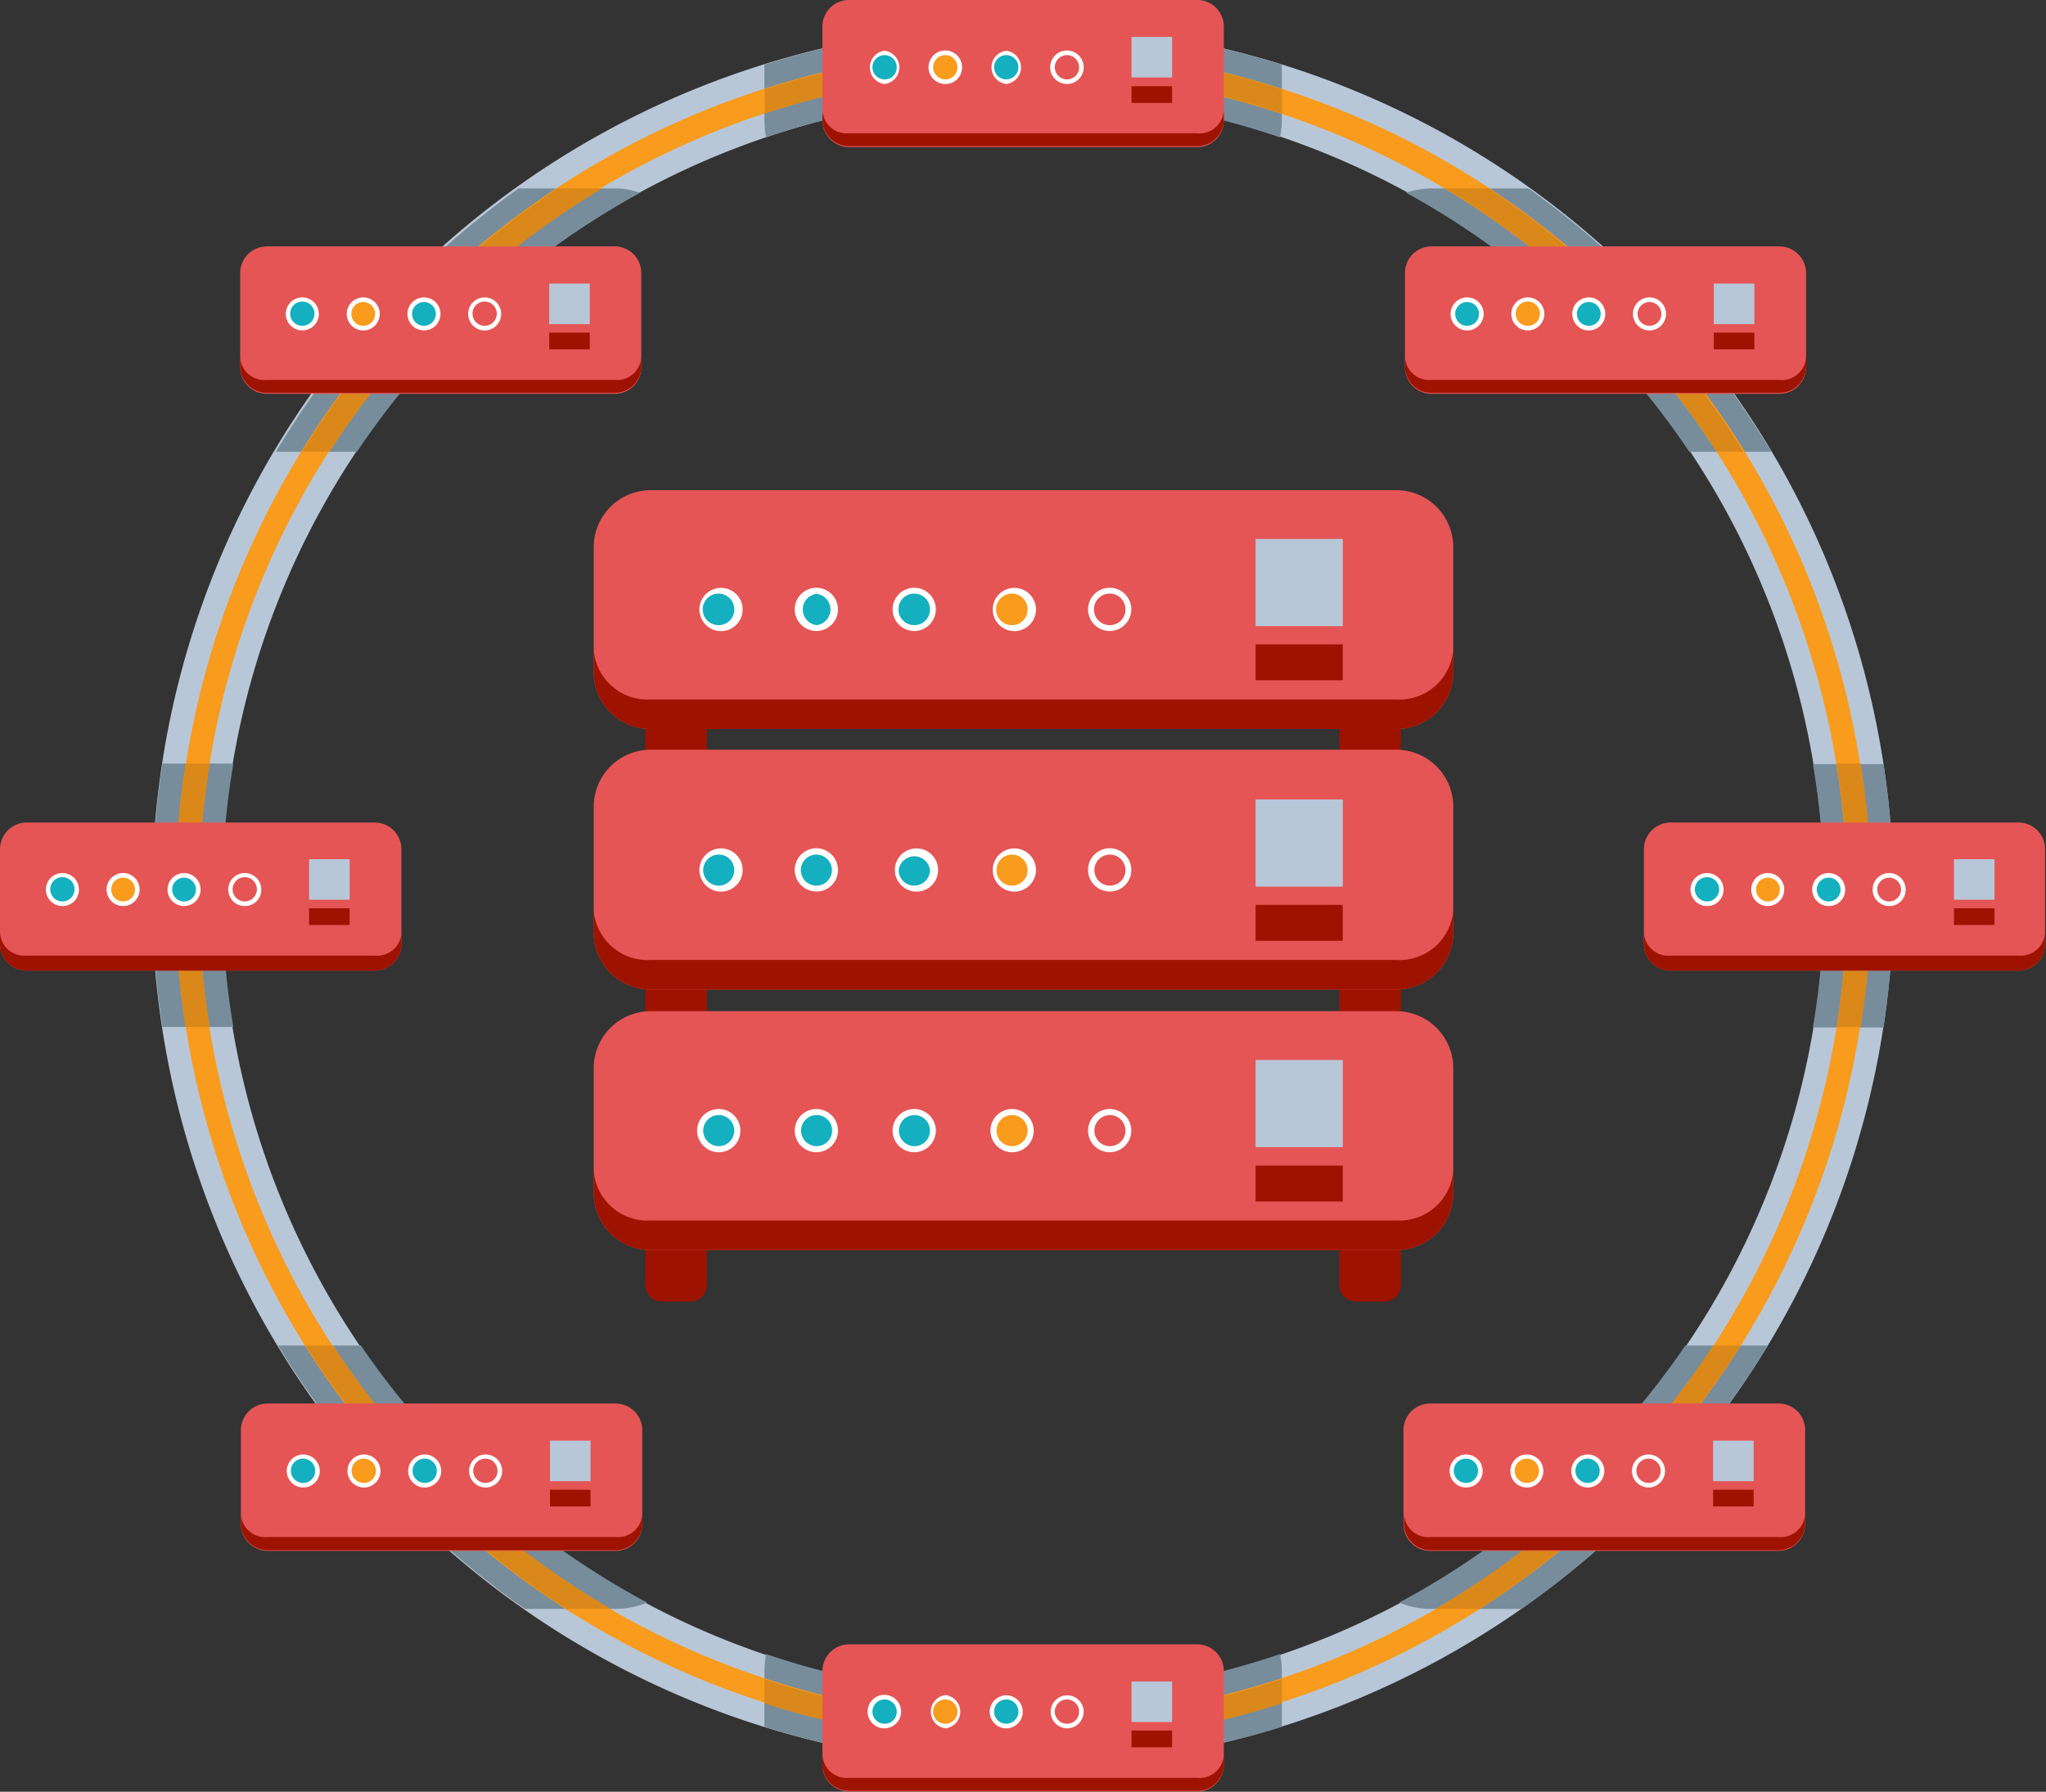 <svg id="Layer_1" data-name="Layer 1" xmlns="http://www.w3.org/2000/svg" viewBox="0 0 84.26 73.8"><rect x="0" y="0" width="84.26" height="73.8" fill="#333333" stroke="none"/><defs><style>.cls-1{fill:#b8c7d8;}.cls-2{fill:#788d9b;}.cls-3{fill:#f99b1d;}.cls-4{fill:#db881a;}.cls-5{fill:#e55555;}.cls-6{fill:#9e1300;}.cls-7{fill:#fff;}.cls-8{fill:#14b0bf;}</style></defs><path class="cls-1" d="M67.33,97.87A35.86,35.86,0,1,1,103.18,62,35.9,35.9,0,0,1,67.33,97.87Zm0-68.84a33,33,0,1,0,33,33A33,33,0,0,0,67.33,29Z" transform="translate(-25.2 -25.12)"/><path class="cls-2" d="M56.75,30.78a32.89,32.89,0,0,1,21.17,0,4,4,0,0,0,.07-.7v-2.3a35.85,35.85,0,0,0-21.31,0v2.3A4,4,0,0,0,56.75,30.78Z" transform="translate(-25.2 -25.12)"/><path class="cls-2" d="M77.92,93.25a32.89,32.89,0,0,1-21.17,0,4,4,0,0,0-.07.7v2.3a35.85,35.85,0,0,0,21.31,0V94A4,4,0,0,0,77.92,93.25Z" transform="translate(-25.2 -25.12)"/><path class="cls-2" d="M82.82,91.13a3.5,3.5,0,0,0,1.3.26h3.74A36.29,36.29,0,0,0,98,80.54H94.61A33.33,33.33,0,0,1,82.82,91.13Z" transform="translate(-25.2 -25.12)"/><path class="cls-2" d="M51.85,91.13A33.33,33.33,0,0,1,40.06,80.54H36.65A36.29,36.29,0,0,0,46.81,91.39h3.74A3.5,3.5,0,0,0,51.85,91.13Z" transform="translate(-25.2 -25.12)"/><path class="cls-2" d="M51.56,33.06a3.29,3.29,0,0,0-1-.18h-4a36.11,36.11,0,0,0-10,10.85H39.9A33.26,33.26,0,0,1,51.56,33.06Z" transform="translate(-25.2 -25.12)"/><path class="cls-2" d="M83.11,33.06A33.34,33.34,0,0,1,94.77,43.73h3.38a36.11,36.11,0,0,0-10-10.85h-4A3.29,3.29,0,0,0,83.11,33.06Z" transform="translate(-25.2 -25.12)"/><path class="cls-2" d="M102.77,56.59H99.86a32.22,32.22,0,0,1,0,10.85h2.91a36.1,36.1,0,0,0,0-10.85Z" transform="translate(-25.2 -25.12)"/><path class="cls-2" d="M34.35,62a32.44,32.44,0,0,1,.46-5.43H31.89a36.1,36.1,0,0,0,0,10.85h2.92A32.41,32.41,0,0,1,34.35,62Z" transform="translate(-25.2 -25.12)"/><path class="cls-3" d="M67.33,96.91A34.9,34.9,0,1,1,102.23,62,34.93,34.93,0,0,1,67.33,96.91Zm0-68.83A33.94,33.94,0,1,0,101.27,62,34,34,0,0,0,67.33,28.08Z" transform="translate(-25.2 -25.12)"/><path class="cls-4" d="M67.33,28.08A33.82,33.82,0,0,1,78,29.8v-1a34.83,34.83,0,0,0-21.31,0v1A33.8,33.8,0,0,1,67.33,28.08Z" transform="translate(-25.2 -25.12)"/><path class="cls-4" d="M67.33,96a33.8,33.8,0,0,1-10.65-1.72v1a34.83,34.83,0,0,0,21.31,0v-1A33.82,33.82,0,0,1,67.33,96Z" transform="translate(-25.2 -25.12)"/><path class="cls-4" d="M84.31,91.39h1.83A35.19,35.19,0,0,0,96.88,80.54H95.75A34.23,34.23,0,0,1,84.31,91.39Z" transform="translate(-25.2 -25.12)"/><path class="cls-4" d="M38.92,80.54H37.78A35.22,35.22,0,0,0,48.53,91.39h1.83A34.23,34.23,0,0,1,38.92,80.54Z" transform="translate(-25.2 -25.12)"/><path class="cls-4" d="M50,32.88H48.16A35.17,35.17,0,0,0,37.63,43.73h1.14A34.3,34.3,0,0,1,50,32.88Z" transform="translate(-25.2 -25.12)"/><path class="cls-4" d="M95.9,43.73H97A35.17,35.17,0,0,0,86.51,32.88H84.72A34.3,34.3,0,0,1,95.9,43.73Z" transform="translate(-25.2 -25.12)"/><path class="cls-4" d="M101.27,62a33.5,33.5,0,0,1-.44,5.42h1a34.44,34.44,0,0,0,0-10.85h-1A33.53,33.53,0,0,1,101.27,62Z" transform="translate(-25.2 -25.12)"/><path class="cls-4" d="M33.4,62a33.53,33.53,0,0,1,.44-5.43h-1a35.25,35.25,0,0,0,0,10.85h1A33.5,33.5,0,0,1,33.4,62Z" transform="translate(-25.2 -25.12)"/><path class="cls-5" d="M74.5,25.12H60.17a1.09,1.09,0,0,0-1.1,1.09v3.87a1.1,1.1,0,0,0,1.1,1.1H74.5a1.1,1.1,0,0,0,1.1-1.1V26.21A1.09,1.09,0,0,0,74.5,25.12Z" transform="translate(-25.2 -25.12)"/><path class="cls-6" d="M74.5,30.61H60.17a1,1,0,0,1-1.1-1v.43a1.1,1.1,0,0,0,1.1,1.1H74.5a1.1,1.1,0,0,0,1.1-1.1v-.43A1,1,0,0,1,74.5,30.61Z" transform="translate(-25.2 -25.12)"/><path class="cls-7" d="M61.63,28.58a.69.69,0,0,1,0-1.37.69.69,0,0,1,0,1.37Zm0-1a.31.31,0,0,0,0,.61.31.31,0,1,0,0-.61Z" transform="translate(-25.2 -25.12)"/><path class="cls-8" d="M61.63,28.39a.5.5,0,1,1,.5-.5A.49.49,0,0,1,61.63,28.39Z" transform="translate(-25.2 -25.12)"/><path class="cls-7" d="M66.64,28.58a.69.69,0,0,1,0-1.37.69.69,0,0,1,0,1.37Zm0-1a.31.31,0,0,0,0,.61.31.31,0,1,0,0-.61Z" transform="translate(-25.2 -25.12)"/><path class="cls-8" d="M66.64,28.39a.5.5,0,0,1,0-1,.5.5,0,1,1,0,1Z" transform="translate(-25.2 -25.12)"/><path class="cls-7" d="M64.14,28.58a.69.69,0,1,1,.68-.69A.68.68,0,0,1,64.14,28.58Zm0-1a.31.31,0,1,0,0,.61.31.31,0,0,0,0-.61Z" transform="translate(-25.2 -25.12)"/><path class="cls-3" d="M64.14,28.39a.5.5,0,1,1,.49-.5A.5.5,0,0,1,64.14,28.39Z" transform="translate(-25.2 -25.12)"/><path class="cls-7" d="M69.14,28.58a.69.69,0,1,1,.69-.69A.69.69,0,0,1,69.14,28.58Zm0-1a.31.31,0,0,0,0,.61.31.31,0,1,0,0-.61Z" transform="translate(-25.2 -25.12)"/><path class="cls-5" d="M69.14,28.39a.5.5,0,1,1,.5-.5A.49.49,0,0,1,69.14,28.39Z" transform="translate(-25.2 -25.12)"/><rect class="cls-6" x="46.6" y="3.55" width="1.67" height="0.69"/><rect class="cls-1" x="46.6" y="1.52" width="1.67" height="1.67"/><path class="cls-5" d="M74.5,92.85H60.17a1.1,1.1,0,0,0-1.1,1.1v3.87a1.09,1.09,0,0,0,1.1,1.09H74.5a1.09,1.09,0,0,0,1.1-1.09V94A1.1,1.1,0,0,0,74.5,92.85Z" transform="translate(-25.2 -25.12)"/><path class="cls-6" d="M74.5,98.35H60.17a1,1,0,0,1-1.1-1v.44a1.09,1.09,0,0,0,1.1,1.09H74.5a1.09,1.09,0,0,0,1.1-1.09v-.44A1,1,0,0,1,74.5,98.35Z" transform="translate(-25.2 -25.12)"/><path class="cls-7" d="M61.63,96.31a.69.69,0,1,1,.68-.68A.69.69,0,0,1,61.63,96.31Zm0-1a.31.31,0,0,0-.3.31.31.31,0,0,0,.61,0A.31.31,0,0,0,61.63,95.32Z" transform="translate(-25.2 -25.12)"/><path class="cls-8" d="M61.63,96.12a.5.5,0,1,1,.5-.49A.49.49,0,0,1,61.63,96.12Z" transform="translate(-25.2 -25.12)"/><path class="cls-7" d="M66.64,96.31a.68.68,0,1,1,0-1.36.68.68,0,0,1,0,1.36Zm0-1a.3.3,0,0,0-.3.31.29.29,0,0,0,.3.3.3.3,0,0,0,.31-.3A.31.31,0,0,0,66.64,95.32Z" transform="translate(-25.2 -25.12)"/><path class="cls-8" d="M66.64,96.12a.5.5,0,0,1,0-1,.5.5,0,1,1,0,1Z" transform="translate(-25.2 -25.12)"/><path class="cls-7" d="M64.14,96.31a.69.69,0,0,1,0-1.37.69.69,0,0,1,0,1.37Zm0-1a.31.31,0,0,0-.31.31.3.3,0,0,0,.31.3.29.29,0,0,0,.3-.3A.3.3,0,0,0,64.14,95.32Z" transform="translate(-25.2 -25.12)"/><path class="cls-3" d="M64.14,96.12a.5.5,0,1,1,.49-.49A.49.49,0,0,1,64.14,96.12Z" transform="translate(-25.2 -25.12)"/><path class="cls-7" d="M69.14,96.31a.68.68,0,1,1,.69-.68A.69.69,0,0,1,69.14,96.31Zm0-1a.31.31,0,0,0-.3.31.31.31,0,0,0,.61,0A.31.31,0,0,0,69.14,95.32Z" transform="translate(-25.2 -25.12)"/><path class="cls-5" d="M69.14,96.12a.5.5,0,1,1,.5-.49A.49.49,0,0,1,69.14,96.12Z" transform="translate(-25.2 -25.12)"/><rect class="cls-6" x="46.6" y="71.28" width="1.67" height="0.69"/><rect class="cls-1" x="46.6" y="69.26" width="1.67" height="1.67"/><path class="cls-5" d="M98.45,82.93H84.12A1.1,1.1,0,0,0,83,84V87.9a1.1,1.1,0,0,0,1.1,1.1H98.45a1.1,1.1,0,0,0,1.09-1.1V84A1.09,1.09,0,0,0,98.45,82.93Z" transform="translate(-25.2 -25.12)"/><path class="cls-6" d="M98.45,88.43H84.12a1,1,0,0,1-1.1-1v.44a1.1,1.1,0,0,0,1.1,1.1H98.45a1.1,1.1,0,0,0,1.09-1.1v-.44A1,1,0,0,1,98.45,88.43Z" transform="translate(-25.2 -25.12)"/><path class="cls-7" d="M85.58,86.39a.68.68,0,1,1,.68-.68A.68.68,0,0,1,85.58,86.39Zm0-1a.31.31,0,1,0,.31.31A.31.31,0,0,0,85.58,85.4Z" transform="translate(-25.2 -25.12)"/><path class="cls-8" d="M85.58,86.2a.5.5,0,1,1,.49-.49A.49.49,0,0,1,85.58,86.2Z" transform="translate(-25.2 -25.12)"/><path class="cls-7" d="M90.59,86.39a.68.68,0,1,1,.68-.68A.68.68,0,0,1,90.59,86.39Zm0-1a.31.31,0,0,0-.31.31.3.3,0,0,0,.31.3.29.29,0,0,0,.3-.3A.3.3,0,0,0,90.59,85.4Z" transform="translate(-25.2 -25.12)"/><path class="cls-8" d="M90.59,86.2a.5.5,0,1,1,.49-.49A.49.49,0,0,1,90.59,86.2Z" transform="translate(-25.2 -25.12)"/><path class="cls-7" d="M88.08,86.39a.68.68,0,0,1,0-1.36.68.68,0,0,1,0,1.36Zm0-1a.3.3,0,0,0-.3.31.29.29,0,0,0,.3.3.3.3,0,0,0,.31-.3A.31.31,0,0,0,88.08,85.4Z" transform="translate(-25.2 -25.12)"/><path class="cls-3" d="M88.08,86.2a.5.5,0,1,1,.5-.49A.49.49,0,0,1,88.08,86.2Z" transform="translate(-25.2 -25.12)"/><path class="cls-7" d="M93.09,86.39a.68.68,0,1,1,0-1.36.68.68,0,1,1,0,1.36Zm0-1a.31.31,0,0,0-.31.31.31.31,0,0,0,.62,0A.31.31,0,0,0,93.09,85.4Z" transform="translate(-25.2 -25.12)"/><path class="cls-5" d="M93.09,86.2a.5.5,0,1,1,.5-.49A.49.49,0,0,1,93.09,86.2Z" transform="translate(-25.2 -25.12)"/><rect class="cls-6" x="70.55" y="61.36" width="1.67" height="0.69"/><rect class="cls-1" x="70.55" y="59.34" width="1.67" height="1.67"/><path class="cls-5" d="M50.55,82.93H36.22a1.1,1.1,0,0,0-1.1,1.1V87.9a1.11,1.11,0,0,0,1.1,1.1H50.55a1.1,1.1,0,0,0,1.1-1.1V84A1.1,1.1,0,0,0,50.55,82.93Z" transform="translate(-25.2 -25.12)"/><path class="cls-6" d="M50.55,88.43H36.22a1,1,0,0,1-1.1-1v.44a1.11,1.11,0,0,0,1.1,1.1H50.55a1.1,1.1,0,0,0,1.1-1.1v-.44A1,1,0,0,1,50.55,88.43Z" transform="translate(-25.2 -25.12)"/><path class="cls-7" d="M37.69,86.39a.68.68,0,1,1,.68-.68A.68.68,0,0,1,37.69,86.39Zm0-1a.31.31,0,1,0,.3.31A.31.31,0,0,0,37.69,85.4Z" transform="translate(-25.2 -25.12)"/><path class="cls-8" d="M37.69,86.2a.5.5,0,1,1,.49-.49A.49.49,0,0,1,37.69,86.2Z" transform="translate(-25.2 -25.12)"/><path class="cls-7" d="M42.69,86.39a.68.68,0,0,1,0-1.36.68.68,0,0,1,0,1.36Zm0-1a.3.3,0,0,0-.3.31.29.29,0,0,0,.3.3.3.3,0,0,0,.31-.3A.31.31,0,0,0,42.69,85.4Z" transform="translate(-25.2 -25.12)"/><path class="cls-8" d="M42.69,86.2a.5.5,0,1,1,.5-.49A.49.49,0,0,1,42.69,86.2Z" transform="translate(-25.2 -25.12)"/><path class="cls-7" d="M40.19,86.39a.68.68,0,0,1,0-1.36.68.68,0,0,1,0,1.36Zm0-1a.31.31,0,0,0-.31.31.31.31,0,0,0,.62,0A.31.31,0,0,0,40.19,85.4Z" transform="translate(-25.2 -25.12)"/><path class="cls-3" d="M40.19,86.2a.5.5,0,1,1,.49-.49A.49.49,0,0,1,40.19,86.2Z" transform="translate(-25.2 -25.12)"/><path class="cls-7" d="M45.2,86.39a.68.68,0,1,1,.68-.68A.68.68,0,0,1,45.2,86.39Zm0-1a.31.31,0,0,0-.31.31.3.3,0,0,0,.31.3.29.29,0,0,0,.3-.3A.3.3,0,0,0,45.2,85.4Z" transform="translate(-25.2 -25.12)"/><path class="cls-5" d="M45.2,86.2a.5.5,0,1,1,.49-.49A.49.49,0,0,1,45.2,86.2Z" transform="translate(-25.2 -25.12)"/><rect class="cls-6" x="22.65" y="61.36" width="1.67" height="0.69"/><rect class="cls-1" x="22.65" y="59.34" width="1.67" height="1.67"/><path class="cls-5" d="M50.52,35.27H36.19a1.1,1.1,0,0,0-1.1,1.1v3.87a1.1,1.1,0,0,0,1.1,1.1H50.52a1.09,1.09,0,0,0,1.09-1.1V36.37A1.09,1.09,0,0,0,50.52,35.27Z" transform="translate(-25.2 -25.12)"/><path class="cls-6" d="M50.52,40.77H36.19a1,1,0,0,1-1.1-1v.43a1.1,1.1,0,0,0,1.1,1.1H50.52a1.09,1.09,0,0,0,1.09-1.1v-.43A1,1,0,0,1,50.52,40.77Z" transform="translate(-25.2 -25.12)"/><path class="cls-7" d="M37.65,38.73a.68.68,0,1,1,.68-.68A.68.68,0,0,1,37.65,38.73Zm0-1a.31.31,0,1,0,.31.31A.31.31,0,0,0,37.65,37.74Z" transform="translate(-25.2 -25.12)"/><path class="cls-8" d="M37.65,38.54a.49.49,0,1,1,0-1,.49.49,0,0,1,0,1Z" transform="translate(-25.2 -25.12)"/><path class="cls-7" d="M42.66,38.73a.68.68,0,1,1,.68-.68A.68.68,0,0,1,42.66,38.73Zm0-1a.31.31,0,0,0,0,.62.31.31,0,0,0,0-.62Z" transform="translate(-25.2 -25.12)"/><path class="cls-8" d="M42.66,38.54a.49.49,0,1,1,.49-.49A.49.49,0,0,1,42.66,38.54Z" transform="translate(-25.2 -25.12)"/><path class="cls-7" d="M40.15,38.73a.68.68,0,1,1,.69-.68A.68.68,0,0,1,40.15,38.73Zm0-1a.31.31,0,0,0,0,.62.31.31,0,0,0,0-.62Z" transform="translate(-25.2 -25.12)"/><path class="cls-3" d="M40.15,38.54a.49.49,0,1,1,.5-.49A.49.49,0,0,1,40.15,38.54Z" transform="translate(-25.2 -25.12)"/><path class="cls-7" d="M45.16,38.73a.68.68,0,0,1,0-1.36.68.68,0,0,1,0,1.36Zm0-1a.31.31,0,1,0,.31.31A.31.31,0,0,0,45.16,37.74Z" transform="translate(-25.2 -25.12)"/><path class="cls-5" d="M45.16,38.54a.49.49,0,0,1,0-1,.49.49,0,1,1,0,1Z" transform="translate(-25.2 -25.12)"/><rect class="cls-6" x="22.62" y="13.7" width="1.67" height="0.69"/><rect class="cls-1" x="22.62" y="11.68" width="1.67" height="1.67"/><path class="cls-5" d="M98.48,35.27H84.15a1.09,1.09,0,0,0-1.09,1.1v3.87a1.09,1.09,0,0,0,1.09,1.1H98.48a1.1,1.1,0,0,0,1.1-1.1V36.37A1.1,1.1,0,0,0,98.48,35.27Z" transform="translate(-25.2 -25.12)"/><path class="cls-6" d="M98.48,40.77H84.15a1,1,0,0,1-1.09-1v.43a1.09,1.09,0,0,0,1.09,1.1H98.48a1.1,1.1,0,0,0,1.1-1.1v-.43A1,1,0,0,1,98.48,40.77Z" transform="translate(-25.2 -25.12)"/><path class="cls-7" d="M85.62,38.73a.68.68,0,1,1,.68-.68A.68.68,0,0,1,85.62,38.73Zm0-1a.31.31,0,0,0,0,.62.31.31,0,0,0,0-.62Z" transform="translate(-25.2 -25.12)"/><path class="cls-8" d="M85.62,38.54a.49.49,0,1,1,.49-.49A.49.49,0,0,1,85.62,38.54Z" transform="translate(-25.2 -25.12)"/><path class="cls-7" d="M90.63,38.73a.68.68,0,1,1,0-1.36.68.68,0,0,1,0,1.36Zm0-1a.31.31,0,0,0,0,.62.31.31,0,0,0,0-.62Z" transform="translate(-25.2 -25.12)"/><path class="cls-8" d="M90.63,38.54a.49.49,0,1,1,.49-.49A.49.49,0,0,1,90.63,38.54Z" transform="translate(-25.2 -25.12)"/><path class="cls-7" d="M88.12,38.73a.68.68,0,1,1,.68-.68A.68.68,0,0,1,88.12,38.73Zm0-1a.31.31,0,1,0,.31.31A.31.31,0,0,0,88.12,37.74Z" transform="translate(-25.2 -25.12)"/><path class="cls-3" d="M88.12,38.54a.49.49,0,0,1,0-1,.49.49,0,1,1,0,1Z" transform="translate(-25.2 -25.12)"/><path class="cls-7" d="M93.13,38.73a.68.68,0,1,1,.68-.68A.68.68,0,0,1,93.13,38.73Zm0-1a.31.31,0,1,0,.31.31A.31.31,0,0,0,93.13,37.74Z" transform="translate(-25.2 -25.12)"/><path class="cls-5" d="M93.13,38.54a.49.49,0,1,1,.49-.49A.49.49,0,0,1,93.13,38.54Z" transform="translate(-25.2 -25.12)"/><rect class="cls-6" x="70.58" y="13.7" width="1.67" height="0.69"/><rect class="cls-1" x="70.58" y="11.68" width="1.67" height="1.67"/><path class="cls-5" d="M108.37,59H94a1.1,1.1,0,0,0-1.1,1.1V64a1.1,1.1,0,0,0,1.1,1.1h14.33a1.09,1.09,0,0,0,1.09-1.1V60.08A1.09,1.09,0,0,0,108.37,59Z" transform="translate(-25.2 -25.12)"/><path class="cls-6" d="M108.37,64.48H94a1,1,0,0,1-1.1-1V64a1.1,1.1,0,0,0,1.1,1.1h14.33a1.09,1.09,0,0,0,1.09-1.1v-.43A1,1,0,0,1,108.37,64.48Z" transform="translate(-25.2 -25.12)"/><path class="cls-7" d="M95.5,62.44a.68.68,0,1,1,.68-.68A.67.67,0,0,1,95.5,62.44Zm0-1a.31.31,0,1,0,.31.31A.31.31,0,0,0,95.5,61.45Z" transform="translate(-25.2 -25.12)"/><path class="cls-8" d="M95.5,62.25a.49.49,0,1,1,0-1,.49.49,0,0,1,0,1Z" transform="translate(-25.2 -25.12)"/><path class="cls-7" d="M100.51,62.44a.68.68,0,1,1,.68-.68A.67.67,0,0,1,100.51,62.44Zm0-1a.31.31,0,0,0,0,.62.31.31,0,0,0,0-.62Z" transform="translate(-25.2 -25.12)"/><path class="cls-8" d="M100.51,62.25a.49.49,0,1,1,.49-.49A.49.49,0,0,1,100.51,62.25Z" transform="translate(-25.2 -25.12)"/><path class="cls-7" d="M98,62.44a.68.68,0,1,1,.68-.68A.68.68,0,0,1,98,62.44Zm0-1a.31.31,0,1,0,.31.31A.31.31,0,0,0,98,61.45Z" transform="translate(-25.2 -25.12)"/><path class="cls-3" d="M98,62.25a.49.49,0,1,1,.5-.49A.49.49,0,0,1,98,62.25Z" transform="translate(-25.2 -25.12)"/><path class="cls-7" d="M103,62.44a.68.68,0,1,1,.68-.68A.67.67,0,0,1,103,62.44Zm0-1a.31.31,0,1,0,.31.31A.31.31,0,0,0,103,61.45Z" transform="translate(-25.2 -25.12)"/><path class="cls-5" d="M103,62.25a.49.49,0,1,1,.49-.49A.49.49,0,0,1,103,62.25Z" transform="translate(-25.2 -25.12)"/><rect class="cls-6" x="80.47" y="37.41" width="1.67" height="0.69"/><rect class="cls-1" x="80.47" y="35.39" width="1.67" height="1.67"/><path class="cls-5" d="M40.63,59H26.3a1.1,1.1,0,0,0-1.1,1.1V64a1.1,1.1,0,0,0,1.1,1.1H40.63a1.1,1.1,0,0,0,1.1-1.1V60.08A1.1,1.1,0,0,0,40.63,59Z" transform="translate(-25.2 -25.12)"/><path class="cls-6" d="M40.63,64.48H26.3a1,1,0,0,1-1.1-1V64a1.1,1.1,0,0,0,1.1,1.1H40.63a1.1,1.1,0,0,0,1.1-1.1v-.43A1,1,0,0,1,40.63,64.48Z" transform="translate(-25.2 -25.12)"/><path class="cls-7" d="M27.77,62.44a.68.68,0,1,1,.68-.68A.67.67,0,0,1,27.77,62.44Zm0-1a.31.31,0,0,0,0,.62.31.31,0,0,0,0-.62Z" transform="translate(-25.2 -25.12)"/><path class="cls-8" d="M27.77,62.25a.49.49,0,1,1,0-1,.49.49,0,1,1,0,1Z" transform="translate(-25.2 -25.12)"/><path class="cls-7" d="M32.77,62.44a.68.68,0,1,1,.69-.68A.68.68,0,0,1,32.77,62.44Zm0-1a.31.31,0,1,0,.31.31A.31.31,0,0,0,32.77,61.45Z" transform="translate(-25.2 -25.12)"/><path class="cls-8" d="M32.77,62.25a.49.49,0,1,1,.5-.49A.49.49,0,0,1,32.77,62.25Z" transform="translate(-25.2 -25.12)"/><path class="cls-7" d="M30.27,62.44a.68.68,0,1,1,.68-.68A.68.68,0,0,1,30.27,62.44Zm0-1a.31.31,0,1,0,.31.31A.31.31,0,0,0,30.27,61.45Z" transform="translate(-25.2 -25.12)"/><path class="cls-3" d="M30.27,62.25a.49.49,0,1,1,.49-.49A.49.49,0,0,1,30.27,62.25Z" transform="translate(-25.2 -25.12)"/><path class="cls-7" d="M35.28,62.44a.68.68,0,1,1,.68-.68A.67.67,0,0,1,35.28,62.44Zm0-1a.31.31,0,1,0,.31.31A.31.31,0,0,0,35.28,61.45Z" transform="translate(-25.2 -25.12)"/><path class="cls-5" d="M35.28,62.25a.49.49,0,1,1,0-1,.49.49,0,1,1,0,1Z" transform="translate(-25.2 -25.12)"/><rect class="cls-6" x="12.73" y="37.41" width="1.67" height="0.69"/><rect class="cls-1" x="12.73" y="35.39" width="1.67" height="1.67"/><path class="cls-6" d="M51.78,76.18v1.87a.68.68,0,0,0,.67.68h1.18a.68.68,0,0,0,.68-.68V76.18Z" transform="translate(-25.2 -25.12)"/><path class="cls-6" d="M80.36,76.18v1.87a.68.68,0,0,0,.67.68h1.19a.68.68,0,0,0,.67-.68V76.18Z" transform="translate(-25.2 -25.12)"/><path class="cls-6" d="M51.78,65.09V67a.67.67,0,0,0,.67.67h1.18a.67.67,0,0,0,.68-.67V65.09Z" transform="translate(-25.2 -25.12)"/><path class="cls-6" d="M80.36,65.09V67a.67.67,0,0,0,.67.67h1.19a.67.67,0,0,0,.67-.67V65.09Z" transform="translate(-25.2 -25.12)"/><path class="cls-6" d="M51.78,54.36v1.87a.67.67,0,0,0,.67.68h1.18a.67.67,0,0,0,.68-.68V54.36Z" transform="translate(-25.2 -25.12)"/><path class="cls-6" d="M80.36,54.36v1.87a.67.67,0,0,0,.67.68h1.19a.67.67,0,0,0,.67-.68V54.36Z" transform="translate(-25.2 -25.12)"/><path class="cls-5" d="M82.7,66.77H52a2.35,2.35,0,0,0-2.35,2.35v5.14A2.35,2.35,0,0,0,52,76.61H82.7a2.35,2.35,0,0,0,2.35-2.35V69.12A2.35,2.35,0,0,0,82.7,66.77Z" transform="translate(-25.2 -25.12)"/><path class="cls-6" d="M82.7,75.39H52a2.22,2.22,0,0,1-2.35-2.06v.93A2.35,2.35,0,0,0,52,76.61H82.7a2.35,2.35,0,0,0,2.35-2.35v-.93A2.22,2.22,0,0,1,82.7,75.39Z" transform="translate(-25.2 -25.12)"/><path class="cls-7" d="M54.8,72.58a.89.89,0,1,1,.89-.89A.88.88,0,0,1,54.8,72.58Zm0-1.29a.4.4,0,1,0,.4.4A.4.4,0,0,0,54.8,71.29Z" transform="translate(-25.2 -25.12)"/><path class="cls-7" d="M58.83,72.58a.89.89,0,1,1,.88-.89A.89.89,0,0,1,58.83,72.58Zm0-1.29a.4.4,0,1,0,.4.4A.4.4,0,0,0,58.83,71.29Z" transform="translate(-25.2 -25.12)"/><path class="cls-7" d="M62.85,72.58a.89.89,0,1,1,.89-.89A.89.89,0,0,1,62.85,72.58Zm0-1.29a.4.4,0,1,0,.4.4A.4.4,0,0,0,62.85,71.29Z" transform="translate(-25.2 -25.12)"/><path class="cls-7" d="M66.88,72.58a.89.89,0,1,1,.89-.89A.88.88,0,0,1,66.88,72.58Zm0-1.29a.4.4,0,1,0,.4.4A.4.4,0,0,0,66.88,71.29Z" transform="translate(-25.2 -25.12)"/><path class="cls-7" d="M70.91,72.58a.89.89,0,1,1,.88-.89A.89.89,0,0,1,70.91,72.58Zm0-1.29a.4.4,0,1,0,.4.4A.4.4,0,0,0,70.91,71.29Z" transform="translate(-25.2 -25.12)"/><path class="cls-8" d="M54.8,72.33a.64.64,0,1,1,0-1.28.64.64,0,1,1,0,1.28Z" transform="translate(-25.2 -25.12)"/><path class="cls-8" d="M58.83,72.33a.64.64,0,1,1,0-1.28.64.64,0,1,1,0,1.28Z" transform="translate(-25.2 -25.12)"/><path class="cls-8" d="M62.85,72.33a.64.64,0,1,1,.65-.64A.64.64,0,0,1,62.85,72.33Z" transform="translate(-25.2 -25.12)"/><path class="cls-3" d="M66.88,72.33a.64.64,0,0,1,0-1.28.64.64,0,0,1,0,1.28Z" transform="translate(-25.2 -25.12)"/><path class="cls-5" d="M70.91,72.33a.64.64,0,1,1,.64-.64A.64.64,0,0,1,70.91,72.33Z" transform="translate(-25.2 -25.12)"/><rect class="cls-6" x="51.71" y="48.01" width="3.59" height="1.48"/><rect class="cls-1" x="51.71" y="43.66" width="3.59" height="3.59"/><path class="cls-5" d="M82.7,56H52a2.35,2.35,0,0,0-2.35,2.35v5.14A2.35,2.35,0,0,0,52,65.88H82.7a2.35,2.35,0,0,0,2.35-2.35V58.39A2.35,2.35,0,0,0,82.7,56Z" transform="translate(-25.2 -25.12)"/><path class="cls-6" d="M82.7,64.66H52a2.22,2.22,0,0,1-2.35-2.06v.93A2.35,2.35,0,0,0,52,65.88H82.7a2.35,2.35,0,0,0,2.35-2.35V62.6A2.22,2.22,0,0,1,82.7,64.66Z" transform="translate(-25.2 -25.12)"/><path class="cls-7" d="M54.8,61.84a.89.89,0,0,1,0-1.77.89.89,0,1,1,0,1.77Zm0-1.28a.4.4,0,1,0,.4.4A.4.4,0,0,0,54.8,60.56Z" transform="translate(-25.2 -25.12)"/><path class="cls-7" d="M58.83,61.84a.89.89,0,1,1,.88-.88A.88.88,0,0,1,58.83,61.84Zm0-1.28a.4.4,0,1,0,.4.4A.4.4,0,0,0,58.83,60.56Z" transform="translate(-25.2 -25.12)"/><path class="cls-7" d="M62.85,61.84a.89.89,0,0,1,0-1.77.89.89,0,1,1,0,1.77Zm0-1.28a.4.4,0,1,0,.4.4A.4.4,0,0,0,62.85,60.56Z" transform="translate(-25.2 -25.12)"/><path class="cls-7" d="M66.88,61.84a.89.89,0,0,1,0-1.77.89.89,0,1,1,0,1.77Zm0-1.28a.4.4,0,1,0,.4.4A.4.4,0,0,0,66.88,60.56Z" transform="translate(-25.2 -25.12)"/><path class="cls-7" d="M70.91,61.84a.89.89,0,1,1,.88-.88A.88.88,0,0,1,70.91,61.84Zm0-1.28a.4.4,0,1,0,.4.4A.4.4,0,0,0,70.91,60.56Z" transform="translate(-25.2 -25.12)"/><path class="cls-8" d="M54.8,61.6a.64.64,0,0,1-.64-.64.64.64,0,1,1,.64.64Z" transform="translate(-25.2 -25.12)"/><circle class="cls-8" cx="33.62" cy="35.84" r="0.64"/><path class="cls-8" d="M62.85,61.6a.64.64,0,0,1-.64-.64.65.65,0,0,1,1.29,0A.65.65,0,0,1,62.85,61.6Z" transform="translate(-25.2 -25.12)"/><path class="cls-3" d="M66.88,61.6a.64.64,0,0,1-.64-.64.64.64,0,1,1,.64.64Z" transform="translate(-25.2 -25.12)"/><path class="cls-5" d="M70.91,61.6a.64.64,0,0,1-.64-.64.64.64,0,0,1,1.28,0A.64.64,0,0,1,70.91,61.6Z" transform="translate(-25.2 -25.12)"/><rect class="cls-6" x="51.71" y="37.27" width="3.59" height="1.48"/><rect class="cls-1" x="51.71" y="32.93" width="3.59" height="3.59"/><path class="cls-5" d="M82.7,45.31H52a2.35,2.35,0,0,0-2.35,2.35v5.13A2.35,2.35,0,0,0,52,55.15H82.7a2.35,2.35,0,0,0,2.35-2.36V47.66A2.35,2.35,0,0,0,82.7,45.31Z" transform="translate(-25.2 -25.12)"/><path class="cls-6" d="M82.7,53.93H52a2.22,2.22,0,0,1-2.35-2.07v.93A2.35,2.35,0,0,0,52,55.15H82.7a2.35,2.35,0,0,0,2.35-2.36v-.93A2.22,2.22,0,0,1,82.7,53.93Z" transform="translate(-25.2 -25.12)"/><path class="cls-7" d="M54.8,51.11a.89.89,0,0,1,0-1.77.89.89,0,1,1,0,1.77Zm0-1.28a.4.4,0,1,0,.4.4A.4.4,0,0,0,54.8,49.83Z" transform="translate(-25.2 -25.12)"/><path class="cls-7" d="M58.83,51.11a.89.89,0,1,1,.88-.88A.89.89,0,0,1,58.83,51.11Zm0-1.28a.4.4,0,1,0,.4.4A.4.4,0,0,0,58.83,49.83Z" transform="translate(-25.2 -25.12)"/><path class="cls-7" d="M62.85,51.11a.89.89,0,1,1,.89-.88A.89.89,0,0,1,62.85,51.11Zm0-1.28a.4.4,0,1,0,.4.4A.4.4,0,0,0,62.85,49.83Z" transform="translate(-25.2 -25.12)"/><path class="cls-7" d="M66.88,51.11a.89.89,0,0,1,0-1.77.89.89,0,1,1,0,1.77Zm0-1.28a.4.4,0,1,0,.4.4A.4.4,0,0,0,66.88,49.83Z" transform="translate(-25.2 -25.12)"/><path class="cls-7" d="M70.91,51.11a.89.89,0,1,1,.88-.88A.89.89,0,0,1,70.91,51.11Zm0-1.28a.4.4,0,1,0,.4.4A.4.4,0,0,0,70.91,49.83Z" transform="translate(-25.2 -25.12)"/><path class="cls-8" d="M54.8,50.87a.65.65,0,1,1,.64-.64A.64.64,0,0,1,54.8,50.87Z" transform="translate(-25.2 -25.12)"/><path class="cls-8" d="M58.83,50.87a.65.65,0,0,1,0-1.29.65.65,0,0,1,0,1.29Z" transform="translate(-25.2 -25.12)"/><path class="cls-8" d="M62.85,50.87a.65.65,0,1,1,.65-.64A.64.64,0,0,1,62.85,50.87Z" transform="translate(-25.2 -25.12)"/><path class="cls-3" d="M66.88,50.87a.65.65,0,1,1,.64-.64A.64.64,0,0,1,66.88,50.87Z" transform="translate(-25.2 -25.12)"/><path class="cls-5" d="M70.91,50.87a.65.65,0,1,1,.64-.64A.64.64,0,0,1,70.91,50.87Z" transform="translate(-25.2 -25.12)"/><rect class="cls-6" x="51.71" y="26.54" width="3.59" height="1.48"/><rect class="cls-1" x="51.71" y="22.2" width="3.59" height="3.59"/></svg>